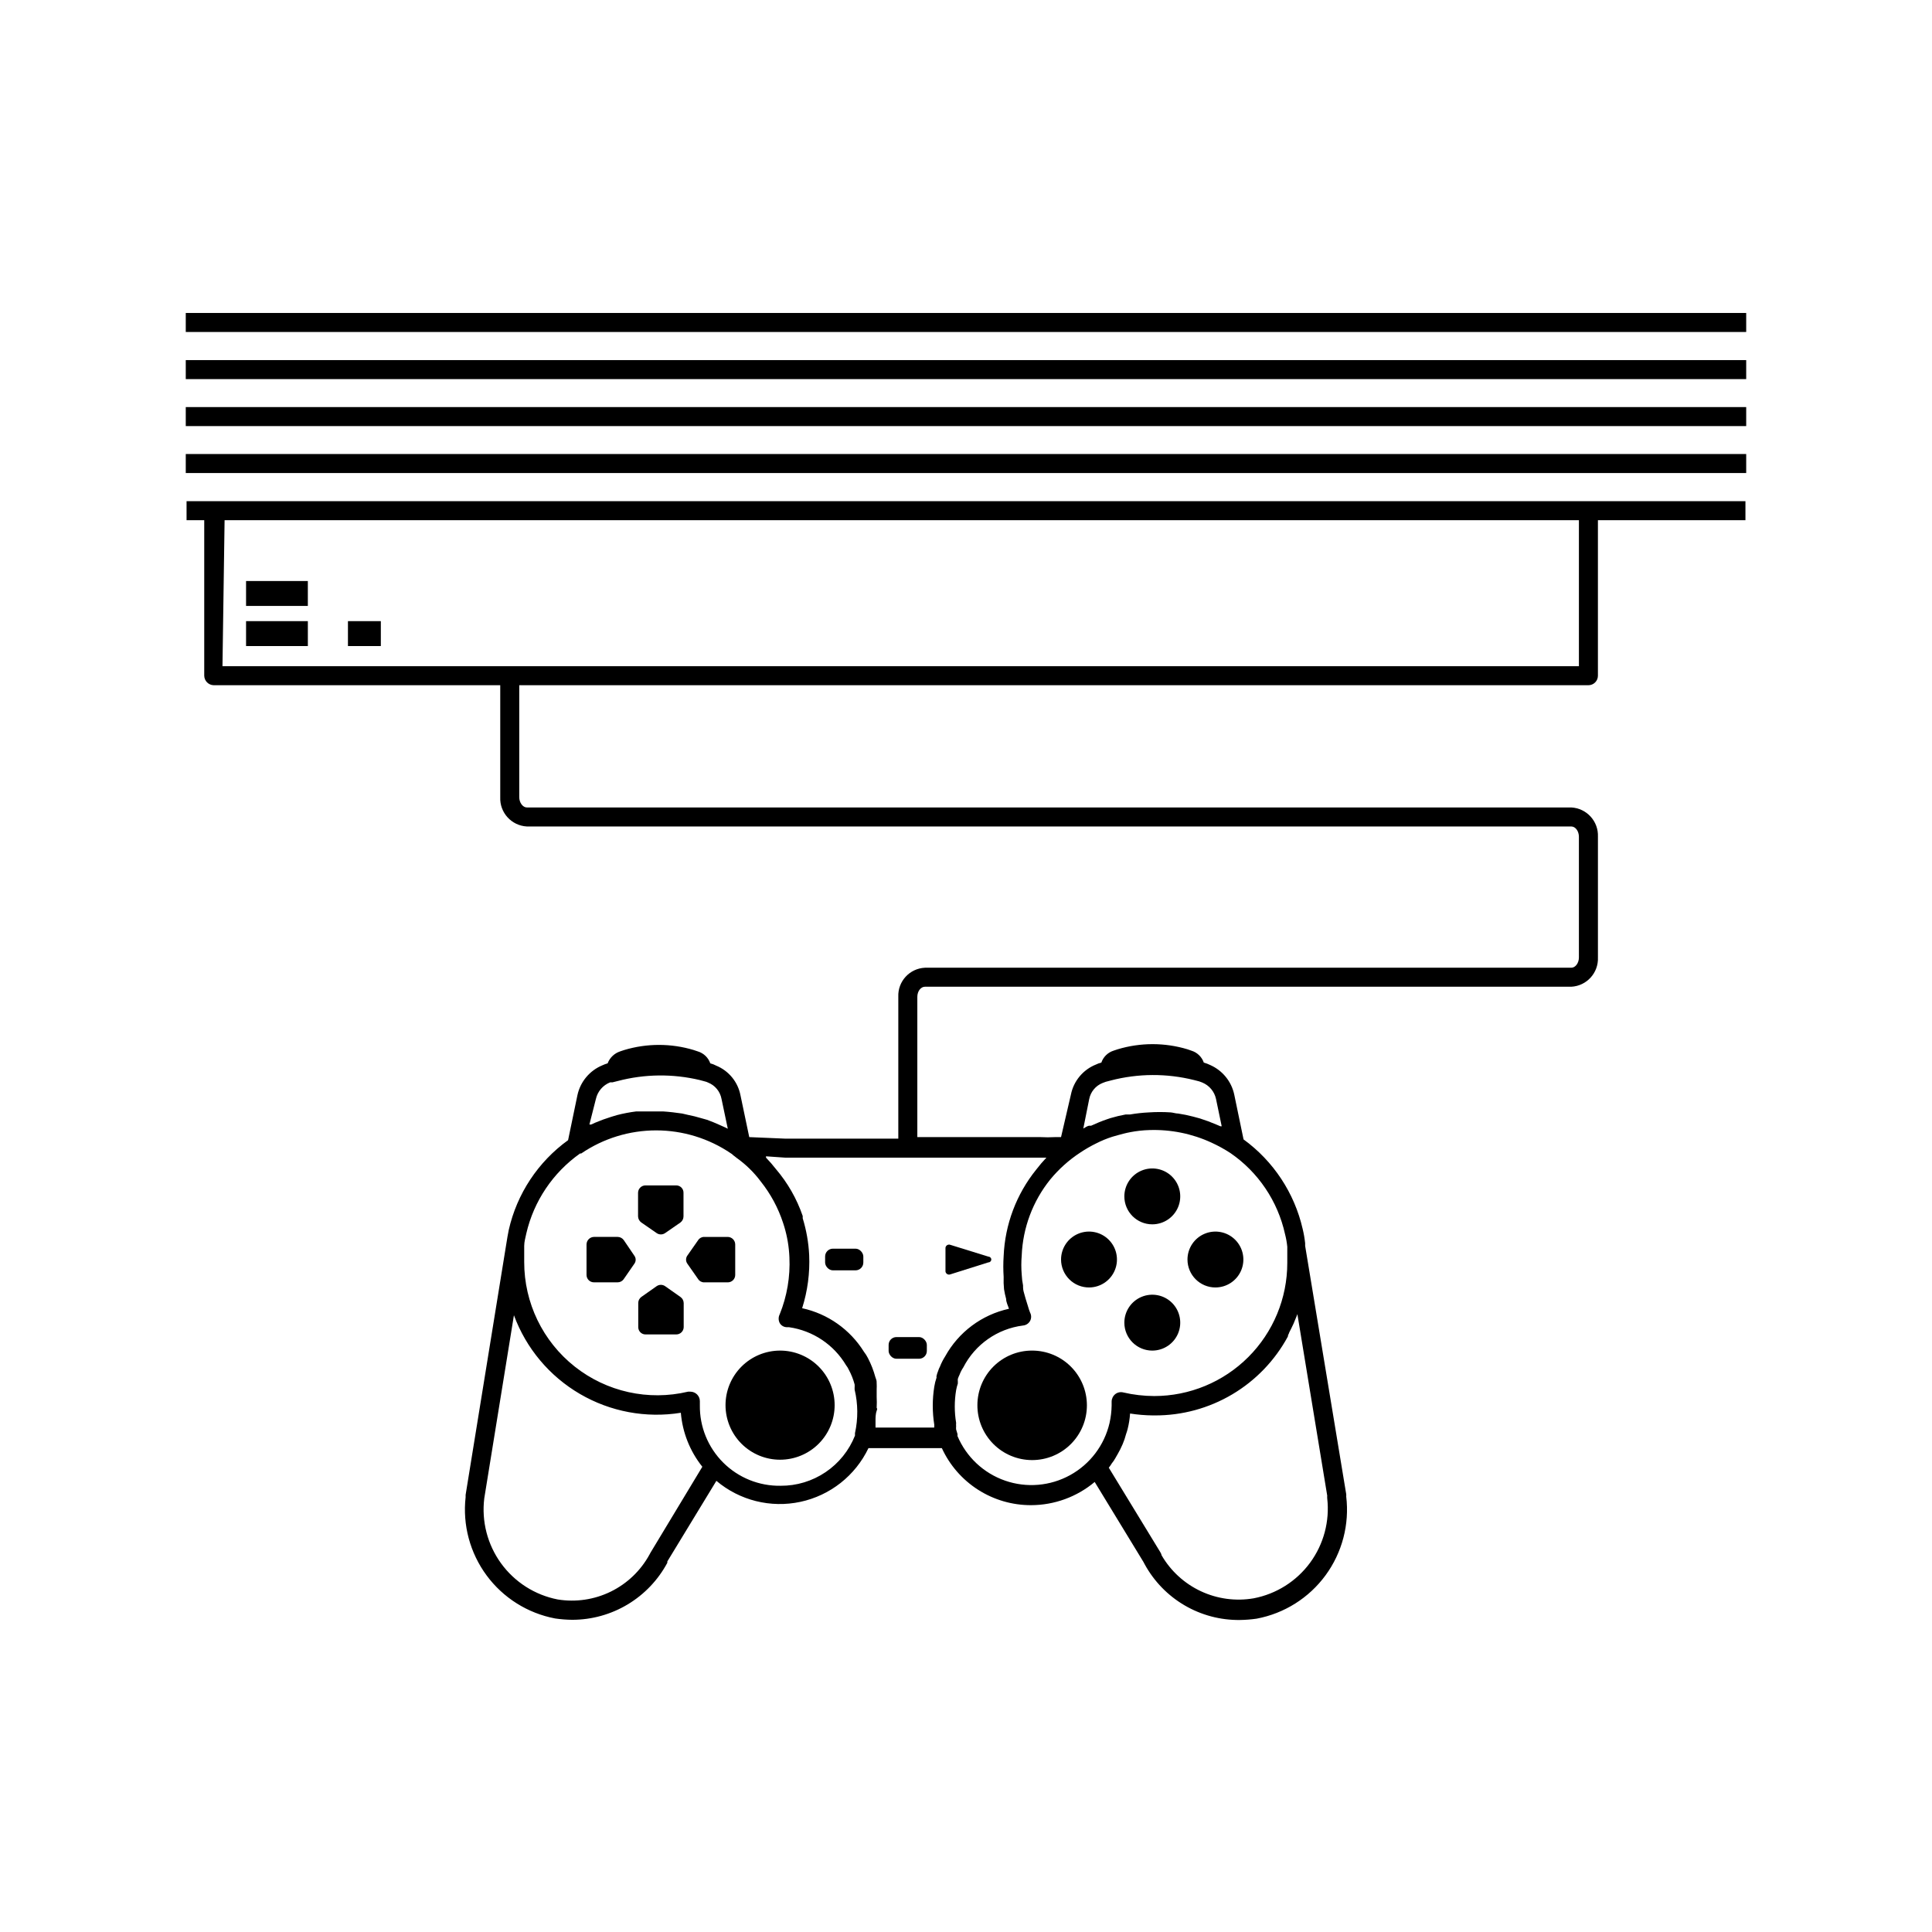 <?xml version="1.0" encoding="UTF-8"?>
<!-- Uploaded to: SVG Repo, www.svgrepo.com, Generator: SVG Repo Mixer Tools -->
<svg fill="#000000" width="800px" height="800px" version="1.1" viewBox="144 144 512 512" xmlns="http://www.w3.org/2000/svg">
 <g>
  <path d="m193.23 226.94h413.53v5.039h-413.53z"/>
  <path d="m193.23 239.43h413.53v5.039h-413.53z"/>
  <path d="m193.23 251.88h413.53v5.039h-413.53z"/>
  <path d="m193.23 264.32h413.53v5.039h-413.53z"/>
  <path d="m209.21 298.43v6.148h16.371v-6.602h-16.371z"/>
  <path d="m209.21 308.61h16.375v6.602h-16.375z"/>
  <path d="m236.21 308.61h8.715v6.602h-8.715z"/>
  <path d="m193.44 281.86h4.684v41.211c0.027 1.379 1.141 2.492 2.519 2.519h75.926v29.676c-0.172 4.082 2.973 7.539 7.051 7.758h276.79c1.109 0 2.016 1.258 2.016 2.719v31.992c0 1.461-0.906 2.719-2.016 2.719h-171.3l0.004 0.004c-4.074 0.188-7.227 3.633-7.055 7.707v37.586h-29.977l-9.523-0.406-2.316-11.035v0.004c-0.668-3.559-3.098-6.539-6.449-7.91-0.492-0.266-1.016-0.469-1.562-0.605-0.531-1.531-1.77-2.711-3.324-3.172l-1.059-0.352v-0.004c-6.012-1.812-12.426-1.812-18.438 0l-1.059 0.352v0.004c-1.531 0.5-2.754 1.668-3.324 3.172-0.469 0.129-0.922 0.297-1.359 0.504-3.398 1.391-5.891 4.371-6.652 7.961l-2.469 11.891c-7.961 5.746-13.551 14.203-15.719 23.777-0.25 1.211-0.453 2.418-0.656 3.727l-10.781 66.504v0.605c-0.828 7.363 1.16 14.77 5.559 20.73 4.402 5.961 10.891 10.035 18.172 11.414 1.504 0.219 3.016 0.336 4.535 0.352 5.172-0.008 10.246-1.414 14.684-4.078 4.434-2.66 8.066-6.473 10.508-11.035v-0.352l13-21.363h-0.004c6.164 5.207 14.395 7.262 22.281 5.566 7.887-1.695 14.543-6.953 18.023-14.23h19.449c2.074 4.519 5.406 8.344 9.594 11.023 4.191 2.68 9.062 4.102 14.035 4.09 6.172-0.008 12.145-2.184 16.875-6.148l12.898 21.16c0.102 0.227 0.223 0.445 0.352 0.656 2.469 4.512 6.113 8.27 10.551 10.871 4.438 2.602 9.5 3.945 14.641 3.891 1.5-0.02 3-0.137 4.484-0.352 7.328-1.379 13.859-5.492 18.266-11.508 4.406-6.019 6.359-13.484 5.465-20.887 0.023-0.203 0.023-0.406 0-0.605l-10.883-65.797v-0.707c-0.137-1.273-0.355-2.535-0.656-3.777-2.188-9.543-7.754-17.969-15.668-23.73l-2.469-11.891c-0.742-3.469-3.106-6.371-6.348-7.809-0.551-0.273-1.121-0.492-1.715-0.652-0.531-1.531-1.77-2.715-3.324-3.176l-1.008-0.352c-6.027-1.816-12.461-1.816-18.488 0l-1.059 0.352c-1.535 0.477-2.75 1.652-3.273 3.176-0.488 0.109-0.965 0.281-1.41 0.504-3.422 1.355-5.926 4.352-6.652 7.957l-2.621 11.285h-1.613 0.004c-1.277 0.07-2.555 0.07-3.832 0h-5.039-27.605v-37.18c0-1.461 0.906-2.672 2.016-2.672h171.3-0.004c4.082-0.215 7.227-3.676 7.055-7.758v-31.992c0.172-4.082-2.973-7.539-7.055-7.758h-276.79c-1.059 0-2.016-1.258-2.016-2.719v-29.676h283.34c0.668 0 1.309-0.266 1.781-0.738 0.473-0.473 0.738-1.113 0.738-1.781v-41.211h39.094v-5.039h-413.12zm108.47 153.41c0.445-2.016 1.859-3.676 3.777-4.434h0.605l1.41-0.352c7.125-1.879 14.602-1.965 21.766-0.254l1.309 0.352c0.301 0.066 0.586 0.168 0.859 0.305 1.859 0.73 3.211 2.367 3.574 4.332l1.664 7.91-0.707-0.352-1.461-0.656c-1.109-0.504-2.215-0.957-3.324-1.359l-1.613-0.453c-1.141-0.344-2.301-0.633-3.473-0.859l-1.512-0.352c-1.715-0.25-3.426-0.453-5.039-0.555h-1.512-5.039-0.605c-1.695 0.211-3.379 0.531-5.035 0.957l-1.512 0.453c-1.453 0.445-2.883 0.969-4.285 1.562l-1.109 0.504h-0.453zm14.508 120.16-0.301 0.555v-0.004c-2.324 4.258-5.914 7.688-10.273 9.82-4.359 2.129-9.273 2.852-14.059 2.07-6.031-1.176-11.395-4.598-15-9.57-3.609-4.977-5.199-11.133-4.449-17.23h-1.512 1.512l7.859-48.516v-0.004c3.234 8.77 9.414 16.141 17.484 20.855 8.07 4.715 17.523 6.481 26.75 4.992 0.434 5.227 2.418 10.211 5.695 14.309zm54.16-31.488v0.504c-1.562 3.941-4.277 7.32-7.793 9.691-3.516 2.375-7.664 3.633-11.902 3.606-5.699 0.098-11.195-2.121-15.23-6.144-4.035-4.027-6.266-9.516-6.184-15.215v-1.059c0-0.668-0.266-1.309-0.738-1.781-0.473-0.473-1.113-0.738-1.781-0.738h-0.605c-10.504 2.5-21.574 0.047-30.043-6.652-8.469-6.699-13.398-16.91-13.383-27.707v-3.223-1.055c0-1.16 0.352-2.215 0.555-3.273v-0.008c1.984-8.578 7.062-16.129 14.258-21.207h0.301c5.852-3.988 12.77-6.117 19.852-6.117 7.078 0 13.996 2.129 19.848 6.117 0.211 0.113 0.398 0.27 0.555 0.453l0.402 0.301 0.504 0.402c2.445 1.738 4.606 3.848 6.398 6.25 2.625 3.293 4.641 7.027 5.945 11.031l0.301 0.957h0.004c0.789 2.637 1.246 5.363 1.359 8.113 0.242 5.164-0.633 10.32-2.57 15.113-0.375 0.727-0.375 1.59 0 2.316 0.402 0.699 1.156 1.125 1.965 1.109h0.504c6.301 0.902 11.859 4.606 15.113 10.074 0.281 0.355 0.52 0.746 0.707 1.16 0.672 1.246 1.195 2.562 1.562 3.93 0.023 0.27 0.023 0.539 0 0.805v0.555c0.906 3.789 0.938 7.734 0.098 11.539zm115.07-26.805c0.402-0.805 0.805-1.562 1.16-2.367l0.555-1.359c0.172-0.379 0.324-0.766 0.453-1.16l7.91 48.113c-0.023 0.234-0.023 0.473 0 0.707 0.691 6.062-0.934 12.16-4.547 17.074-3.617 4.918-8.957 8.281-14.949 9.426-4.742 0.816-9.621 0.16-13.977-1.875-4.359-2.035-7.992-5.352-10.41-9.512-0.055-0.27-0.156-0.523-0.301-0.758l-13.703-22.469c0.297-0.363 0.566-0.754 0.805-1.156 0.363-0.441 0.684-0.91 0.957-1.414 0.453-0.754 0.855-1.512 1.258-2.266l0.656-1.41c0.371-0.867 0.672-1.758 0.906-2.672 0.16-0.43 0.293-0.863 0.406-1.309 0.344-1.355 0.562-2.738 0.652-4.133 2 0.316 4.023 0.484 6.047 0.504h0.504c7.219 0.031 14.312-1.895 20.523-5.578 6.211-3.68 11.305-8.98 14.742-15.328 0-0.504 0.352-0.805 0.352-1.059zm-53-61.867c0.383-1.945 1.73-3.562 3.578-4.281l0.805-0.301 1.359-0.352 0.004-0.004c7.231-1.879 14.816-1.914 22.066-0.102l1.359 0.352 0.805 0.301v0.004c1.848 0.762 3.203 2.379 3.629 4.332l1.512 7.254h-0.352l-1.059-0.453c-1.418-0.609-2.863-1.148-4.336-1.613l-1.863-0.504c-1.293-0.34-2.606-0.609-3.93-0.805-0.656 0-1.309-0.25-1.965-0.301-1.93-0.129-3.863-0.129-5.793 0-1.688 0.082-3.371 0.266-5.039 0.555h-1.16 0.004c-1.344 0.246-2.672 0.566-3.981 0.957l-0.906 0.301c-1.441 0.496-2.856 1.07-4.234 1.715h-0.402c-0.555 0-1.109 0.453-1.664 0.754zm-2.418 14.207c1.371-0.918 2.801-1.746 4.281-2.469 1.379-0.703 2.812-1.293 4.285-1.762l1.41-0.402c1.109-0.301 2.215-0.605 3.324-0.805v-0.004c1.66-0.32 3.348-0.508 5.039-0.555 5.676-0.195 11.316 0.945 16.473 3.324 1.746 0.797 3.43 1.727 5.039 2.773 7.367 5.062 12.535 12.734 14.461 21.461 0.289 1.109 0.492 2.238 0.602 3.375v0.254c-0.02 0.266-0.02 0.535 0 0.805v3.223 0.004c0 9.352-3.715 18.32-10.328 24.934-6.613 6.617-15.582 10.332-24.938 10.332-2.766-0.008-5.519-0.328-8.211-0.957-0.738-0.184-1.52-0.016-2.117 0.453-0.594 0.48-0.945 1.199-0.957 1.965v1.059c-0.027 1.559-0.215 3.109-0.555 4.633-1.367 5.875-5.16 10.891-10.441 13.801-5.277 2.91-11.547 3.445-17.242 1.465-5.695-1.977-10.281-6.281-12.621-11.84 0.027-0.184 0.027-0.371 0-0.555l-0.352-1.16v0.004c-0.031-0.27-0.031-0.539 0-0.809-0.023-0.316-0.023-0.637 0-0.957-0.477-2.867-0.477-5.797 0-8.664 0.109-0.598 0.262-1.188 0.453-1.762v-0.555c-0.023-0.219-0.023-0.438 0-0.656 0.117-0.383 0.27-0.754 0.453-1.109 0.254-0.691 0.594-1.352 1.008-1.965 3.121-6.078 9.039-10.223 15.82-11.082 0.781-0.07 1.48-0.523 1.863-1.211 0.375-0.691 0.375-1.523 0-2.215-0.215-0.543-0.398-1.098-0.555-1.664l-0.25-0.805c-0.301-0.855-0.504-1.715-0.754-2.57-0.254-0.855-0.305-1.16-0.305-2.168-0.191-0.945-0.309-1.906-0.352-2.871-0.141-1.676-0.141-3.359 0-5.035 0.293-7.356 2.941-14.418 7.555-20.152 2.266-2.754 4.934-5.148 7.91-7.106zm-15.113 1.309h5.441 0.754c-0.945 0.992-1.836 2.035-2.668 3.125-5.281 6.527-8.32 14.582-8.668 22.973-0.121 1.828-0.121 3.664 0 5.492-0.039 1.094-0.008 2.188 0.102 3.273 0.137 0.867 0.32 1.727 0.555 2.57 0 0.906 0.504 1.812 0.754 2.621-7.203 1.574-13.375 6.184-16.926 12.645-0.543 0.844-0.996 1.738-1.359 2.672-0.207 0.383-0.379 0.789-0.504 1.207-0.172 0.406-0.309 0.828-0.402 1.262-0.035 0.148-0.035 0.305 0 0.453-0.273 0.785-0.477 1.594-0.605 2.418-0.531 3.336-0.531 6.738 0 10.074v0.453c-0.023 0.102-0.023 0.203 0 0.305h-15.57v-0.805-1.258c0-0.402 0-1.562 0.301-2.367 0.301-0.805 0-0.555 0-0.855l0.004-0.004c0.051-0.941 0.051-1.883 0-2.824v-0.402-1.613c0.027-0.535 0.027-1.074 0-1.609-0.023-0.102-0.023-0.203 0-0.305 0-0.504-0.25-1.008-0.352-1.359-0.473-1.746-1.133-3.434-1.969-5.039-0.297-0.586-0.652-1.141-1.055-1.66-3.676-5.902-9.582-10.066-16.375-11.539 1.445-4.555 2.078-9.332 1.863-14.105-0.164-3.301-0.738-6.566-1.711-9.723v-0.605c-1.566-4.559-3.977-8.781-7.106-12.445-0.82-1.055-1.691-2.062-2.621-3.023v-0.352l5.039 0.352zm-211.6-168.93h358.91v38.691h-359.47z"/>
  <path d="m381.56 498.34h5.996c1.141 0 2.066 1.141 2.066 2.066v1.613c0 1.141-0.926 2.066-2.066 2.066h-5.996c-1.141 0-2.066-1.141-2.066-2.066v-1.613c0-1.141 0.926-2.066 2.066-2.066z"/>
  <path d="m364.73 474.91h5.996c1.141 0 2.066 1.141 2.066 2.066v1.613c0 1.141-0.926 2.066-2.066 2.066h-5.996c-1.141 0-2.066-1.141-2.066-2.066v-1.613c0-1.141 0.926-2.066 2.066-2.066z"/>
  <path d="m395.87 481.71 10.078-3.176v0.004c0.414 0 0.754-0.34 0.754-0.758 0-0.414-0.34-0.754-0.754-0.754l-10.078-3.125c-0.273-0.109-0.582-0.09-0.84 0.059-0.258 0.148-0.43 0.406-0.469 0.699v6.297c0.039 0.293 0.211 0.551 0.469 0.699 0.258 0.148 0.566 0.168 0.84 0.055z"/>
  <path d="m318.03 470.79c0.668 0.457 1.551 0.457 2.219 0l4.082-2.82v-0.004c0.504-0.379 0.805-0.977 0.805-1.609v-6.25c0.012-0.523-0.188-1.031-0.559-1.402-0.375-0.371-0.883-0.574-1.406-0.562h-8.113c-1.082 0-1.965 0.883-1.965 1.965v6.25c0.02 0.641 0.336 1.234 0.859 1.609z"/>
  <path d="m320.25 484.84c-0.668-0.457-1.551-0.457-2.219 0l-4.082 2.871h0.004c-0.516 0.375-0.816 0.977-0.809 1.613v6.398c0 0.516 0.211 1.012 0.578 1.371 0.371 0.359 0.871 0.559 1.387 0.543h8.113c1.066 0 1.938-0.848 1.965-1.914v-6.398c-0.012-0.645-0.332-1.242-0.855-1.613z"/>
  <path d="m338.84 481.87v-8.109c-0.027-1.074-0.891-1.941-1.965-1.965h-6.246c-0.652-0.016-1.262 0.309-1.613 0.855l-2.82 4.031c-0.512 0.668-0.512 1.598 0 2.266l2.82 4.031c0.352 0.547 0.961 0.871 1.613 0.855h6.246c0.52 0 1.02-0.207 1.391-0.574 0.367-0.371 0.574-0.867 0.574-1.391z"/>
  <path d="m309.31 472.65c-0.371-0.527-0.969-0.844-1.613-0.855h-6.297c-1.074 0.023-1.938 0.891-1.965 1.965v8.113-0.004c0 1.086 0.879 1.965 1.965 1.965h6.246c0.637 0.008 1.238-0.293 1.613-0.805l2.82-4.082c0.504-0.652 0.504-1.562 0-2.215z"/>
  <path d="m449.37 468.46c2.996 0 5.695-1.805 6.844-4.57 1.145-2.769 0.512-5.953-1.605-8.07-2.117-2.117-5.305-2.754-8.07-1.605-2.769 1.145-4.574 3.848-4.574 6.84 0 4.094 3.316 7.406 7.406 7.406z"/>
  <path d="m449.37 501.92c2.996 0 5.695-1.805 6.844-4.57 1.145-2.769 0.512-5.953-1.605-8.07-2.117-2.117-5.305-2.754-8.07-1.605-2.769 1.145-4.574 3.848-4.574 6.84 0 4.09 3.316 7.406 7.406 7.406z"/>
  <path d="m466.1 485.19c2.996 0 5.695-1.805 6.844-4.57 1.145-2.769 0.512-5.953-1.605-8.07-2.117-2.117-5.305-2.754-8.07-1.605-2.769 1.145-4.574 3.848-4.574 6.84 0 4.09 3.316 7.406 7.406 7.406z"/>
  <path d="m432.7 485.19c2.988-0.039 5.656-1.871 6.769-4.641 1.117-2.769 0.457-5.938-1.668-8.035s-5.305-2.715-8.059-1.562c-2.754 1.152-4.551 3.848-4.551 6.832 0 1.984 0.797 3.883 2.207 5.273 1.41 1.395 3.32 2.16 5.301 2.133z"/>
  <path d="m350.68 501.92c-3.832 0.016-7.504 1.547-10.203 4.266-2.703 2.719-4.215 6.394-4.207 10.227 0.012 3.832 1.539 7.504 4.254 10.211 2.715 2.703 6.391 4.223 10.223 4.215 3.832-0.004 7.508-1.527 10.215-4.238 2.707-2.711 4.227-6.387 4.227-10.219 0-3.844-1.527-7.531-4.25-10.242-2.723-2.715-6.414-4.231-10.258-4.219z"/>
  <path d="m403.02 516.38c-0.012 3.856 1.508 7.555 4.227 10.285 2.719 2.734 6.414 4.269 10.27 4.273 3.852 0.004 7.551-1.523 10.273-4.25 2.727-2.723 4.258-6.422 4.25-10.277-0.004-3.852-1.539-7.547-4.273-10.266-2.731-2.719-6.43-4.238-10.285-4.227-3.836 0-7.512 1.523-10.223 4.234-2.715 2.715-4.238 6.391-4.238 10.227z"/>
 </g>
</svg>